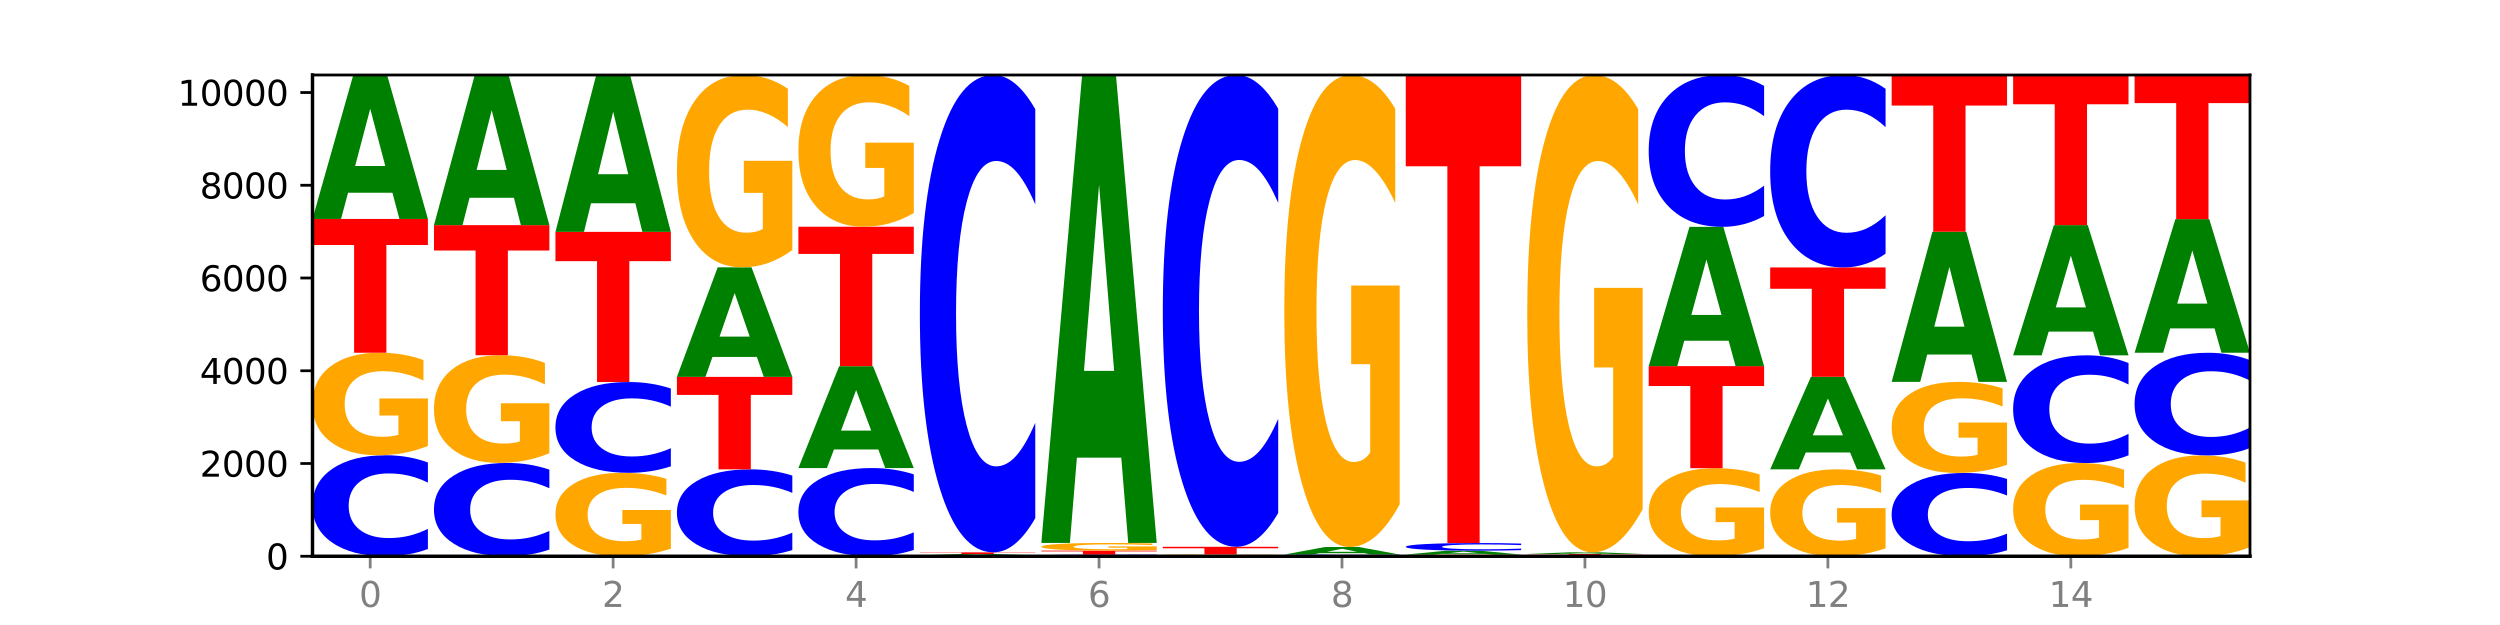 <?xml version="1.0" encoding="utf-8" standalone="no"?>
<!DOCTYPE svg PUBLIC "-//W3C//DTD SVG 1.1//EN"
  "http://www.w3.org/Graphics/SVG/1.1/DTD/svg11.dtd">
<svg xmlns:xlink="http://www.w3.org/1999/xlink" width="720pt" height="180pt" viewBox="0 0 720 180" xmlns="http://www.w3.org/2000/svg" version="1.1">
 <defs>
  <style type="text/css">*{stroke-linejoin: round; stroke-linecap: butt}</style>
 </defs>
 <g id="figure_1">
  <g id="patch_1">
   <path d="M 0 180 
L 720 180 
L 720 0 
L 0 0 
z
" style="fill: #ffffff"/>
  </g>
  <g id="axes_1">
   <g id="patch_2">
    <path d="M 90 160.2 
L 648 160.2 
L 648 21.6 
L 90 21.6 
z
" style="fill: #ffffff"/>
   </g>
   <g id="line2d_1">
    <path d="M 90 160.2 
L 648 160.2 
" clip-path="url(#pa1eb38075f)" style="fill: none; stroke: #000000; stroke-width: 0.5; stroke-linecap: square"/>
   </g>
   <g id="patch_3">
    <path d="M 123.235 158.115 
Q 120.455 159.148 117.449 159.671 
Q 114.443 160.2 111.169 160.2 
Q 101.405 160.2 95.702 156.282 
Q 90 152.365 90 145.665 
Q 90 138.942 95.702 135.03 
Q 101.405 131.112 111.169 131.112 
Q 114.443 131.112 117.449 131.641 
Q 120.455 132.164 123.235 133.197 
L 123.235 138.996 
Q 120.43 137.626 117.708 136.989 
Q 114.987 136.352 111.981 136.352 
Q 106.588 136.352 103.498 138.833 
Q 100.417 141.309 100.417 145.665 
Q 100.417 150.003 103.498 152.485 
Q 106.588 154.961 111.981 154.961 
Q 114.987 154.961 117.708 154.324 
Q 120.43 153.681 123.235 152.311 
L 123.235 158.115 
z
" clip-path="url(#pa1eb38075f)" style="fill: #0000ff"/>
   </g>
   <g id="patch_4">
    <path d="M 123.235 128.441 
Q 119.883 129.777 116.278 130.448 
Q 112.673 131.112 108.83 131.112 
Q 100.145 131.112 95.072 127.135 
Q 90 123.159 90 116.357 
Q 90 109.477 95.162 105.531 
Q 100.331 101.584 109.321 101.584 
Q 112.785 101.584 115.958 102.121 
Q 119.138 102.652 121.954 103.701 
L 121.954 109.587 
Q 119.049 108.239 116.174 107.574 
Q 113.299 106.903 110.409 106.903 
Q 105.061 106.903 102.163 109.355 
Q 99.266 111.801 99.266 116.357 
Q 99.266 120.871 102.059 123.335 
Q 104.852 125.794 109.992 125.794 
Q 111.392 125.794 112.591 125.653 
Q 113.79 125.507 114.744 125.202 
L 114.744 119.676 
L 109.269 119.676 
L 109.269 114.753 
L 123.235 114.753 
L 123.235 128.441 
z
" clip-path="url(#pa1eb38075f)" style="fill: #ffa600"/>
   </g>
   <g id="patch_5">
    <path d="M 90 63.054 
L 123.235 63.054 
L 123.235 70.569 
L 111.278 70.569 
L 111.278 101.584 
L 101.98 101.584 
L 101.98 70.569 
L 90 70.569 
L 90 63.054 
z
" clip-path="url(#pa1eb38075f)" style="fill: #ff0000"/>
   </g>
   <g id="patch_6">
    <path d="M 113.022 55.503 
L 100.24 55.503 
L 98.222 63.054 
L 90 63.054 
L 101.742 21.6 
L 111.493 21.6 
L 123.235 63.054 
L 115.02 63.054 
L 113.022 55.503 
z
M 102.279 47.809 
L 110.963 47.809 
L 106.628 31.319 
L 102.279 47.809 
z
" clip-path="url(#pa1eb38075f)" style="fill: #008000"/>
   </g>
   <g id="patch_7">
    <path d="M 158.219 158.274 
Q 155.439 159.229 152.433 159.712 
Q 149.427 160.2 146.153 160.2 
Q 136.389 160.2 130.687 156.581 
Q 124.984 152.962 124.984 146.773 
Q 124.984 140.562 130.687 136.948 
Q 136.389 133.329 146.153 133.329 
Q 149.427 133.329 152.433 133.818 
Q 155.439 134.301 158.219 135.255 
L 158.219 140.612 
Q 155.414 139.346 152.693 138.758 
Q 149.971 138.17 146.965 138.17 
Q 141.573 138.17 138.483 140.462 
Q 135.401 142.749 135.401 146.773 
Q 135.401 150.781 138.483 153.073 
Q 141.573 155.36 146.965 155.36 
Q 149.971 155.36 152.693 154.771 
Q 155.414 154.178 158.219 152.912 
L 158.219 158.274 
z
" clip-path="url(#pa1eb38075f)" style="fill: #0000ff"/>
   </g>
   <g id="patch_8">
    <path d="M 158.219 130.522 
Q 154.868 131.926 151.263 132.631 
Q 147.657 133.329 143.814 133.329 
Q 135.129 133.329 130.057 129.151 
Q 124.984 124.973 124.984 117.827 
Q 124.984 110.598 130.146 106.452 
Q 135.315 102.305 144.306 102.305 
Q 147.769 102.305 150.942 102.869 
Q 154.123 103.427 156.938 104.529 
L 156.938 110.713 
Q 154.033 109.297 151.158 108.599 
Q 148.283 107.894 145.393 107.894 
Q 140.045 107.894 137.148 110.47 
Q 134.25 113.04 134.25 117.827 
Q 134.25 122.569 137.043 125.158 
Q 139.837 127.741 144.976 127.741 
Q 146.376 127.741 147.576 127.594 
Q 148.775 127.44 149.728 127.119 
L 149.728 121.313 
L 144.254 121.313 
L 144.254 116.142 
L 158.219 116.142 
L 158.219 130.522 
z
" clip-path="url(#pa1eb38075f)" style="fill: #ffa600"/>
   </g>
   <g id="patch_9">
    <path d="M 124.984 64.844 
L 158.219 64.844 
L 158.219 72.15 
L 146.263 72.15 
L 146.263 102.305 
L 136.964 102.305 
L 136.964 72.15 
L 124.984 72.15 
L 124.984 64.844 
z
" clip-path="url(#pa1eb38075f)" style="fill: #ff0000"/>
   </g>
   <g id="patch_10">
    <path d="M 148.006 56.966 
L 135.225 56.966 
L 133.206 64.844 
L 124.984 64.844 
L 136.726 21.6 
L 146.477 21.6 
L 158.219 64.844 
L 150.004 64.844 
L 148.006 56.966 
z
M 137.263 48.94 
L 145.947 48.94 
L 141.612 31.739 
L 137.263 48.94 
z
" clip-path="url(#pa1eb38075f)" style="fill: #008000"/>
   </g>
   <g id="patch_11">
    <path d="M 193.204 158.026 
Q 189.852 159.113 186.247 159.659 
Q 182.642 160.2 178.798 160.2 
Q 170.113 160.2 165.041 156.964 
Q 159.969 153.728 159.969 148.194 
Q 159.969 142.596 165.13 139.385 
Q 170.3 136.174 179.29 136.174 
Q 182.754 136.174 185.927 136.611 
Q 189.107 137.043 191.923 137.896 
L 191.923 142.686 
Q 189.018 141.589 186.143 141.048 
Q 183.267 140.502 180.377 140.502 
Q 175.029 140.502 172.132 142.497 
Q 169.235 144.487 169.235 148.194 
Q 169.235 151.867 172.028 153.872 
Q 174.821 155.872 179.96 155.872 
Q 181.361 155.872 182.56 155.758 
Q 183.759 155.639 184.712 155.391 
L 184.712 150.894 
L 179.238 150.894 
L 179.238 146.889 
L 193.204 146.889 
L 193.204 158.026 
z
" clip-path="url(#pa1eb38075f)" style="fill: #ffa600"/>
   </g>
   <g id="patch_12">
    <path d="M 193.204 134.3 
Q 190.424 135.229 187.418 135.699 
Q 184.411 136.174 181.137 136.174 
Q 171.374 136.174 165.671 132.652 
Q 159.969 129.13 159.969 123.107 
Q 159.969 117.063 165.671 113.546 
Q 171.374 110.025 181.137 110.025 
Q 184.411 110.025 187.418 110.5 
Q 190.424 110.97 193.204 111.899 
L 193.204 117.112 
Q 190.399 115.88 187.677 115.307 
Q 184.956 114.735 181.95 114.735 
Q 176.557 114.735 173.467 116.966 
Q 170.386 119.191 170.386 123.107 
Q 170.386 127.007 173.467 129.238 
Q 176.557 131.464 181.95 131.464 
Q 184.956 131.464 187.677 130.891 
Q 190.399 130.313 193.204 129.082 
L 193.204 134.3 
z
" clip-path="url(#pa1eb38075f)" style="fill: #0000ff"/>
   </g>
   <g id="patch_13">
    <path d="M 159.969 66.781 
L 193.204 66.781 
L 193.204 75.214 
L 181.247 75.214 
L 181.247 110.025 
L 171.949 110.025 
L 171.949 75.214 
L 159.969 75.214 
L 159.969 66.781 
z
" clip-path="url(#pa1eb38075f)" style="fill: #ff0000"/>
   </g>
   <g id="patch_14">
    <path d="M 182.991 58.55 
L 170.209 58.55 
L 168.191 66.781 
L 159.969 66.781 
L 171.711 21.6 
L 181.462 21.6 
L 193.204 66.781 
L 184.988 66.781 
L 182.991 58.55 
z
M 172.248 50.165 
L 180.932 50.165 
L 176.596 32.193 
L 172.248 50.165 
z
" clip-path="url(#pa1eb38075f)" style="fill: #008000"/>
   </g>
   <g id="patch_15">
    <path d="M 228.188 158.406 
Q 225.408 159.295 222.402 159.745 
Q 219.396 160.2 216.122 160.2 
Q 206.358 160.2 200.655 156.829 
Q 194.953 153.458 194.953 147.694 
Q 194.953 141.909 200.655 138.543 
Q 206.358 135.172 216.122 135.172 
Q 219.396 135.172 222.402 135.627 
Q 225.408 136.077 228.188 136.966 
L 228.188 141.955 
Q 225.383 140.777 222.661 140.229 
Q 219.94 139.681 216.934 139.681 
Q 211.541 139.681 208.451 141.816 
Q 205.37 143.946 205.37 147.694 
Q 205.37 151.427 208.451 153.562 
Q 211.541 155.692 216.934 155.692 
Q 219.94 155.692 222.661 155.144 
Q 225.383 154.591 228.188 153.412 
L 228.188 158.406 
z
" clip-path="url(#pa1eb38075f)" style="fill: #0000ff"/>
   </g>
   <g id="patch_16">
    <path d="M 194.953 108.542 
L 228.188 108.542 
L 228.188 113.736 
L 216.231 113.736 
L 216.231 135.172 
L 206.933 135.172 
L 206.933 113.736 
L 194.953 113.736 
L 194.953 108.542 
z
" clip-path="url(#pa1eb38075f)" style="fill: #ff0000"/>
   </g>
   <g id="patch_17">
    <path d="M 217.975 102.796 
L 205.193 102.796 
L 203.175 108.542 
L 194.953 108.542 
L 206.695 76.997 
L 216.446 76.997 
L 228.188 108.542 
L 219.973 108.542 
L 217.975 102.796 
z
M 207.232 96.941 
L 215.916 96.941 
L 211.581 84.393 
L 207.232 96.941 
z
" clip-path="url(#pa1eb38075f)" style="fill: #008000"/>
   </g>
   <g id="patch_18">
    <path d="M 228.188 71.985 
Q 224.836 74.491 221.231 75.75 
Q 217.626 76.997 213.783 76.997 
Q 205.098 76.997 200.025 69.536 
Q 194.953 62.075 194.953 49.316 
Q 194.953 36.408 200.115 29.004 
Q 205.284 21.6 214.274 21.6 
Q 217.738 21.6 220.911 22.607 
Q 224.091 23.603 226.907 25.571 
L 226.907 36.614 
Q 224.002 34.085 221.127 32.837 
Q 218.252 31.579 215.362 31.579 
Q 210.014 31.579 207.116 36.179 
Q 204.219 40.768 204.219 49.316 
Q 204.219 57.784 207.012 62.407 
Q 209.805 67.019 214.945 67.019 
Q 216.345 67.019 217.544 66.755 
Q 218.743 66.481 219.697 65.909 
L 219.697 55.541 
L 214.222 55.541 
L 214.222 46.306 
L 228.188 46.306 
L 228.188 71.985 
z
" clip-path="url(#pa1eb38075f)" style="fill: #ffa600"/>
   </g>
   <g id="patch_19">
    <path d="M 263.172 158.379 
Q 260.392 159.282 257.386 159.738 
Q 254.38 160.2 251.106 160.2 
Q 241.342 160.2 235.64 156.779 
Q 229.937 153.358 229.937 147.507 
Q 229.937 141.636 235.64 138.22 
Q 241.342 134.798 251.106 134.798 
Q 254.38 134.798 257.386 135.26 
Q 260.392 135.717 263.172 136.619 
L 263.172 141.683 
Q 260.367 140.486 257.646 139.93 
Q 254.924 139.374 251.918 139.374 
Q 246.526 139.374 243.436 141.541 
Q 240.354 143.703 240.354 147.507 
Q 240.354 151.296 243.436 153.463 
Q 246.526 155.624 251.918 155.624 
Q 254.924 155.624 257.646 155.068 
Q 260.367 154.507 263.172 153.31 
L 263.172 158.379 
z
" clip-path="url(#pa1eb38075f)" style="fill: #0000ff"/>
   </g>
   <g id="patch_20">
    <path d="M 252.959 129.453 
L 240.178 129.453 
L 238.159 134.798 
L 229.937 134.798 
L 241.679 105.457 
L 251.43 105.457 
L 263.172 134.798 
L 254.957 134.798 
L 252.959 129.453 
z
M 242.216 124.008 
L 250.9 124.008 
L 246.565 112.337 
L 242.216 124.008 
z
" clip-path="url(#pa1eb38075f)" style="fill: #008000"/>
   </g>
   <g id="patch_21">
    <path d="M 229.937 65.298 
L 263.172 65.298 
L 263.172 73.13 
L 251.216 73.13 
L 251.216 105.457 
L 241.917 105.457 
L 241.917 73.13 
L 229.937 73.13 
L 229.937 65.298 
z
" clip-path="url(#pa1eb38075f)" style="fill: #ff0000"/>
   </g>
   <g id="patch_22">
    <path d="M 263.172 61.344 
Q 259.821 63.321 256.216 64.314 
Q 252.61 65.298 248.767 65.298 
Q 240.082 65.298 235.01 59.413 
Q 229.937 53.527 229.937 43.463 
Q 229.937 33.281 235.099 27.44 
Q 240.268 21.6 249.259 21.6 
Q 252.722 21.6 255.895 22.394 
Q 259.076 23.18 261.891 24.732 
L 261.891 33.443 
Q 258.986 31.448 256.111 30.464 
Q 253.236 29.471 250.346 29.471 
Q 244.998 29.471 242.101 33.1 
Q 239.203 36.72 239.203 43.463 
Q 239.203 50.142 241.996 53.789 
Q 244.79 57.427 249.929 57.427 
Q 251.329 57.427 252.529 57.219 
Q 253.728 57.003 254.681 56.551 
L 254.681 48.373 
L 249.207 48.373 
L 249.207 41.089 
L 263.172 41.089 
L 263.172 61.344 
z
" clip-path="url(#pa1eb38075f)" style="fill: #ffa600"/>
   </g>
   <g id="patch_23">
    <path d="M 298.157 160.176 
Q 294.805 160.188 291.2 160.194 
Q 287.595 160.2 283.751 160.2 
Q 275.066 160.2 269.994 160.164 
Q 264.922 160.128 264.922 160.067 
Q 264.922 160.004 270.083 159.969 
Q 275.253 159.933 284.243 159.933 
Q 287.707 159.933 290.88 159.938 
Q 294.06 159.943 296.876 159.952 
L 296.876 160.005 
Q 293.971 159.993 291.096 159.987 
Q 288.22 159.981 285.33 159.981 
Q 279.982 159.981 277.085 160.003 
Q 274.188 160.025 274.188 160.067 
Q 274.188 160.107 276.981 160.13 
Q 279.774 160.152 284.913 160.152 
Q 286.314 160.152 287.513 160.151 
Q 288.712 160.149 289.665 160.147 
L 289.665 160.097 
L 284.191 160.097 
L 284.191 160.052 
L 298.157 160.052 
L 298.157 160.176 
z
" clip-path="url(#pa1eb38075f)" style="fill: #ffa600"/>
   </g>
   <g id="patch_24">
    <path d="M 287.944 159.865 
L 275.162 159.865 
L 273.144 159.933 
L 264.922 159.933 
L 276.664 159.559 
L 286.415 159.559 
L 298.157 159.933 
L 289.941 159.933 
L 287.944 159.865 
z
M 277.2 159.795 
L 285.885 159.795 
L 281.549 159.647 
L 277.2 159.795 
z
" clip-path="url(#pa1eb38075f)" style="fill: #008000"/>
   </g>
   <g id="patch_25">
    <path d="M 264.922 159.078 
L 298.157 159.078 
L 298.157 159.172 
L 286.2 159.172 
L 286.2 159.559 
L 276.902 159.559 
L 276.902 159.172 
L 264.922 159.172 
L 264.922 159.078 
z
" clip-path="url(#pa1eb38075f)" style="fill: #ff0000"/>
   </g>
   <g id="patch_26">
    <path d="M 298.157 149.224 
Q 295.377 154.108 292.371 156.579 
Q 289.364 159.078 286.09 159.078 
Q 276.327 159.078 270.624 140.562 
Q 264.922 122.046 264.922 90.382 
Q 264.922 58.604 270.624 40.116 
Q 276.327 21.6 286.09 21.6 
Q 289.364 21.6 292.371 24.099 
Q 295.377 26.57 298.157 31.454 
L 298.157 58.859 
Q 295.352 52.384 292.63 49.374 
Q 289.909 46.364 286.903 46.364 
Q 281.51 46.364 278.42 58.092 
Q 275.338 69.793 275.338 90.382 
Q 275.338 110.886 278.42 122.614 
Q 281.51 134.314 286.903 134.314 
Q 289.909 134.314 292.63 131.304 
Q 295.352 128.266 298.157 121.791 
L 298.157 149.224 
z
" clip-path="url(#pa1eb38075f)" style="fill: #0000ff"/>
   </g>
   <g id="patch_27">
    <path d="M 333.141 160.166 
Q 330.361 160.183 327.355 160.191 
Q 324.349 160.2 321.075 160.2 
Q 311.311 160.2 305.608 160.135 
Q 299.906 160.07 299.906 159.96 
Q 299.906 159.849 305.608 159.784 
Q 311.311 159.719 321.075 159.719 
Q 324.349 159.719 327.355 159.728 
Q 330.361 159.737 333.141 159.754 
L 333.141 159.85 
Q 330.336 159.827 327.614 159.816 
Q 324.893 159.806 321.887 159.806 
Q 316.494 159.806 313.404 159.847 
Q 310.323 159.888 310.323 159.96 
Q 310.323 160.031 313.404 160.072 
Q 316.494 160.113 321.887 160.113 
Q 324.893 160.113 327.614 160.103 
Q 330.336 160.092 333.141 160.07 
L 333.141 160.166 
z
" clip-path="url(#pa1eb38075f)" style="fill: #0000ff"/>
   </g>
   <g id="patch_28">
    <path d="M 299.906 158.584 
L 333.141 158.584 
L 333.141 158.805 
L 321.184 158.805 
L 321.184 159.719 
L 311.886 159.719 
L 311.886 158.805 
L 299.906 158.805 
L 299.906 158.584 
z
" clip-path="url(#pa1eb38075f)" style="fill: #ff0000"/>
   </g>
   <g id="patch_29">
    <path d="M 333.141 158.383 
Q 329.789 158.484 326.184 158.534 
Q 322.579 158.584 318.736 158.584 
Q 310.051 158.584 304.978 158.285 
Q 299.906 157.987 299.906 157.476 
Q 299.906 156.96 305.068 156.663 
Q 310.237 156.367 319.227 156.367 
Q 322.691 156.367 325.864 156.407 
Q 329.044 156.447 331.86 156.526 
L 331.86 156.968 
Q 328.955 156.867 326.08 156.817 
Q 323.205 156.766 320.315 156.766 
Q 314.967 156.766 312.069 156.95 
Q 309.172 157.134 309.172 157.476 
Q 309.172 157.815 311.965 158 
Q 314.758 158.185 319.898 158.185 
Q 321.298 158.185 322.497 158.174 
Q 323.696 158.163 324.65 158.14 
L 324.65 157.725 
L 319.175 157.725 
L 319.175 157.356 
L 333.141 157.356 
L 333.141 158.383 
z
" clip-path="url(#pa1eb38075f)" style="fill: #ffa600"/>
   </g>
   <g id="patch_30">
    <path d="M 322.928 131.817 
L 310.146 131.817 
L 308.128 156.367 
L 299.906 156.367 
L 311.648 21.6 
L 321.399 21.6 
L 333.141 156.367 
L 324.926 156.367 
L 322.928 131.817 
z
M 312.185 106.804 
L 320.869 106.804 
L 316.534 53.198 
L 312.185 106.804 
z
" clip-path="url(#pa1eb38075f)" style="fill: #008000"/>
   </g>
   <g id="patch_31">
    <path d="M 357.912 160.161 
L 345.131 160.161 
L 343.112 160.2 
L 334.89 160.2 
L 346.632 159.986 
L 356.383 159.986 
L 368.125 160.2 
L 359.91 160.2 
L 357.912 160.161 
z
M 347.169 160.121 
L 355.853 160.121 
L 351.518 160.036 
L 347.169 160.121 
z
" clip-path="url(#pa1eb38075f)" style="fill: #008000"/>
   </g>
   <g id="patch_32">
    <path d="M 368.125 159.959 
Q 364.774 159.972 361.169 159.979 
Q 357.563 159.986 353.72 159.986 
Q 345.035 159.986 339.963 159.945 
Q 334.89 159.904 334.89 159.833 
Q 334.89 159.761 340.052 159.72 
Q 345.221 159.679 354.212 159.679 
Q 357.675 159.679 360.848 159.685 
Q 364.029 159.69 366.844 159.701 
L 366.844 159.762 
Q 363.939 159.748 361.064 159.741 
Q 358.189 159.734 355.299 159.734 
Q 349.951 159.734 347.054 159.76 
Q 344.156 159.785 344.156 159.833 
Q 344.156 159.88 346.949 159.905 
Q 349.743 159.931 354.882 159.931 
Q 356.282 159.931 357.482 159.93 
Q 358.681 159.928 359.634 159.925 
L 359.634 159.867 
L 354.159 159.867 
L 354.159 159.816 
L 368.125 159.816 
L 368.125 159.959 
z
" clip-path="url(#pa1eb38075f)" style="fill: #ffa600"/>
   </g>
   <g id="patch_33">
    <path d="M 334.89 157.476 
L 368.125 157.476 
L 368.125 157.905 
L 356.168 157.905 
L 356.168 159.679 
L 346.87 159.679 
L 346.87 157.905 
L 334.89 157.905 
L 334.89 157.476 
z
" clip-path="url(#pa1eb38075f)" style="fill: #ff0000"/>
   </g>
   <g id="patch_34">
    <path d="M 368.125 147.736 
Q 365.345 152.564 362.339 155.006 
Q 359.333 157.476 356.059 157.476 
Q 346.295 157.476 340.593 139.175 
Q 334.89 120.875 334.89 89.58 
Q 334.89 58.172 340.593 39.9 
Q 346.295 21.6 356.059 21.6 
Q 359.333 21.6 362.339 24.07 
Q 365.345 26.512 368.125 31.339 
L 368.125 58.425 
Q 365.32 52.025 362.599 49.05 
Q 359.877 46.075 356.871 46.075 
Q 351.479 46.075 348.389 57.667 
Q 345.307 69.231 345.307 89.58 
Q 345.307 109.845 348.389 121.437 
Q 351.479 133.001 356.871 133.001 
Q 359.877 133.001 362.599 130.025 
Q 365.32 127.022 368.125 120.623 
L 368.125 147.736 
z
" clip-path="url(#pa1eb38075f)" style="fill: #0000ff"/>
   </g>
   <g id="patch_35">
    <path d="M 369.875 160.013 
L 403.11 160.013 
L 403.11 160.049 
L 391.153 160.049 
L 391.153 160.2 
L 381.855 160.2 
L 381.855 160.049 
L 369.875 160.049 
L 369.875 160.013 
z
" clip-path="url(#pa1eb38075f)" style="fill: #ff0000"/>
   </g>
   <g id="patch_36">
    <path d="M 403.11 159.991 
Q 400.33 160.002 397.324 160.007 
Q 394.317 160.013 391.043 160.013 
Q 381.28 160.013 375.577 159.972 
Q 369.875 159.93 369.875 159.86 
Q 369.875 159.789 375.577 159.747 
Q 381.28 159.706 391.043 159.706 
Q 394.317 159.706 397.324 159.711 
Q 400.33 159.717 403.11 159.728 
L 403.11 159.789 
Q 400.305 159.775 397.583 159.768 
Q 394.862 159.761 391.856 159.761 
Q 386.463 159.761 383.373 159.787 
Q 380.291 159.814 380.291 159.86 
Q 380.291 159.905 383.373 159.932 
Q 386.463 159.958 391.856 159.958 
Q 394.862 159.958 397.583 159.951 
Q 400.305 159.944 403.11 159.93 
L 403.11 159.991 
z
" clip-path="url(#pa1eb38075f)" style="fill: #0000ff"/>
   </g>
   <g id="patch_37">
    <path d="M 392.897 159.312 
L 380.115 159.312 
L 378.097 159.706 
L 369.875 159.706 
L 381.617 157.542 
L 391.368 157.542 
L 403.11 159.706 
L 394.894 159.706 
L 392.897 159.312 
z
M 382.153 158.91 
L 390.838 158.91 
L 386.502 158.05 
L 382.153 158.91 
z
" clip-path="url(#pa1eb38075f)" style="fill: #008000"/>
   </g>
   <g id="patch_38">
    <path d="M 403.11 145.243 
Q 399.758 151.392 396.153 154.481 
Q 392.548 157.542 388.704 157.542 
Q 380.019 157.542 374.947 139.233 
Q 369.875 120.924 369.875 89.613 
Q 369.875 57.937 375.036 39.769 
Q 380.206 21.6 389.196 21.6 
Q 392.66 21.6 395.833 24.071 
Q 399.013 26.514 401.829 31.344 
L 401.829 58.443 
Q 398.924 52.237 396.049 49.176 
Q 393.173 46.087 390.283 46.087 
Q 384.935 46.087 382.038 57.376 
Q 379.141 68.636 379.141 89.613 
Q 379.141 110.394 381.934 121.738 
Q 384.727 133.055 389.866 133.055 
Q 391.267 133.055 392.466 132.409 
Q 393.665 131.735 394.618 130.331 
L 394.618 104.89 
L 389.144 104.89 
L 389.144 82.228 
L 403.11 82.228 
L 403.11 145.243 
z
" clip-path="url(#pa1eb38075f)" style="fill: #ffa600"/>
   </g>
   <g id="patch_39">
    <path d="M 438.094 160.156 
Q 434.742 160.178 431.137 160.189 
Q 427.532 160.2 423.689 160.2 
Q 415.004 160.2 409.931 160.135 
Q 404.859 160.07 404.859 159.96 
Q 404.859 159.848 410.021 159.783 
Q 415.19 159.719 424.18 159.719 
Q 427.644 159.719 430.817 159.728 
Q 433.997 159.737 436.813 159.754 
L 436.813 159.85 
Q 433.908 159.828 431.033 159.817 
Q 428.158 159.806 425.268 159.806 
Q 419.92 159.806 417.022 159.846 
Q 414.125 159.886 414.125 159.96 
Q 414.125 160.033 416.918 160.073 
Q 419.711 160.113 424.851 160.113 
Q 426.251 160.113 427.45 160.111 
Q 428.649 160.109 429.603 160.104 
L 429.603 160.014 
L 424.128 160.014 
L 424.128 159.934 
L 438.094 159.934 
L 438.094 160.156 
z
" clip-path="url(#pa1eb38075f)" style="fill: #ffa600"/>
   </g>
   <g id="patch_40">
    <path d="M 427.881 159.515 
L 415.099 159.515 
L 413.081 159.719 
L 404.859 159.719 
L 416.601 158.597 
L 426.352 158.597 
L 438.094 159.719 
L 429.879 159.719 
L 427.881 159.515 
z
M 417.138 159.307 
L 425.822 159.307 
L 421.487 158.86 
L 417.138 159.307 
z
" clip-path="url(#pa1eb38075f)" style="fill: #008000"/>
   </g>
   <g id="patch_41">
    <path d="M 438.094 158.439 
Q 435.314 158.518 432.308 158.557 
Q 429.302 158.597 426.028 158.597 
Q 416.264 158.597 410.561 158.301 
Q 404.859 158.004 404.859 157.496 
Q 404.859 156.987 410.561 156.691 
Q 416.264 156.394 426.028 156.394 
Q 429.302 156.394 432.308 156.434 
Q 435.314 156.473 438.094 156.552 
L 438.094 156.991 
Q 435.289 156.887 432.567 156.839 
Q 429.846 156.791 426.84 156.791 
Q 421.447 156.791 418.357 156.979 
Q 415.276 157.166 415.276 157.496 
Q 415.276 157.825 418.357 158.013 
Q 421.447 158.2 426.84 158.2 
Q 429.846 158.2 432.567 158.152 
Q 435.289 158.103 438.094 158 
L 438.094 158.439 
z
" clip-path="url(#pa1eb38075f)" style="fill: #0000ff"/>
   </g>
   <g id="patch_42">
    <path d="M 404.859 21.6 
L 438.094 21.6 
L 438.094 47.889 
L 426.137 47.889 
L 426.137 156.394 
L 416.839 156.394 
L 416.839 47.889 
L 404.859 47.889 
L 404.859 21.6 
z
" clip-path="url(#pa1eb38075f)" style="fill: #ff0000"/>
   </g>
   <g id="patch_43">
    <path d="M 473.078 160.181 
Q 470.298 160.19 467.292 160.195 
Q 464.286 160.2 461.012 160.2 
Q 451.248 160.2 445.546 160.164 
Q 439.843 160.128 439.843 160.067 
Q 439.843 160.005 445.546 159.969 
Q 451.248 159.933 461.012 159.933 
Q 464.286 159.933 467.292 159.938 
Q 470.298 159.943 473.078 159.952 
L 473.078 160.005 
Q 470.273 159.993 467.552 159.987 
Q 464.83 159.981 461.824 159.981 
Q 456.432 159.981 453.342 160.004 
Q 450.26 160.027 450.26 160.067 
Q 450.26 160.106 453.342 160.129 
Q 456.432 160.152 461.824 160.152 
Q 464.83 160.152 467.552 160.146 
Q 470.273 160.14 473.078 160.128 
L 473.078 160.181 
z
" clip-path="url(#pa1eb38075f)" style="fill: #0000ff"/>
   </g>
   <g id="patch_44">
    <path d="M 439.843 159.559 
L 473.078 159.559 
L 473.078 159.632 
L 461.121 159.632 
L 461.121 159.933 
L 451.823 159.933 
L 451.823 159.632 
L 439.843 159.632 
L 439.843 159.559 
z
" clip-path="url(#pa1eb38075f)" style="fill: #ff0000"/>
   </g>
   <g id="patch_45">
    <path d="M 462.865 159.471 
L 450.084 159.471 
L 448.065 159.559 
L 439.843 159.559 
L 451.585 159.078 
L 461.336 159.078 
L 473.078 159.559 
L 464.863 159.559 
L 462.865 159.471 
z
M 452.122 159.382 
L 460.806 159.382 
L 456.471 159.191 
L 452.122 159.382 
z
" clip-path="url(#pa1eb38075f)" style="fill: #008000"/>
   </g>
   <g id="patch_46">
    <path d="M 473.078 146.64 
Q 469.727 152.859 466.121 155.983 
Q 462.516 159.078 458.673 159.078 
Q 449.988 159.078 444.916 140.562 
Q 439.843 122.046 439.843 90.382 
Q 439.843 58.348 445.005 39.974 
Q 450.174 21.6 459.165 21.6 
Q 462.628 21.6 465.801 24.099 
Q 468.982 26.57 471.797 31.454 
L 471.797 58.859 
Q 468.892 52.583 466.017 49.488 
Q 463.142 46.364 460.252 46.364 
Q 454.904 46.364 452.007 57.78 
Q 449.109 69.168 449.109 90.382 
Q 449.109 111.397 451.902 122.87 
Q 454.696 134.314 459.835 134.314 
Q 461.235 134.314 462.434 133.661 
Q 463.634 132.98 464.587 131.56 
L 464.587 105.831 
L 459.112 105.831 
L 459.112 82.913 
L 473.078 82.913 
L 473.078 146.64 
z
" clip-path="url(#pa1eb38075f)" style="fill: #ffa600"/>
   </g>
   <g id="patch_47">
    <path d="M 508.063 157.905 
Q 504.711 159.053 501.106 159.629 
Q 497.501 160.2 493.657 160.2 
Q 484.972 160.2 479.9 156.784 
Q 474.828 153.368 474.828 147.527 
Q 474.828 141.618 479.989 138.228 
Q 485.159 134.839 494.149 134.839 
Q 497.612 134.839 500.786 135.3 
Q 503.966 135.755 506.782 136.656 
L 506.782 141.712 
Q 503.877 140.554 501.002 139.983 
Q 498.126 139.407 495.236 139.407 
Q 489.888 139.407 486.991 141.513 
Q 484.093 143.614 484.093 147.527 
Q 484.093 151.404 486.887 153.52 
Q 489.68 155.632 494.819 155.632 
Q 496.22 155.632 497.419 155.511 
Q 498.618 155.385 499.571 155.124 
L 499.571 150.377 
L 494.097 150.377 
L 494.097 146.149 
L 508.063 146.149 
L 508.063 157.905 
z
" clip-path="url(#pa1eb38075f)" style="fill: #ffa600"/>
   </g>
   <g id="patch_48">
    <path d="M 474.828 105.444 
L 508.063 105.444 
L 508.063 111.177 
L 496.106 111.177 
L 496.106 134.839 
L 486.808 134.839 
L 486.808 111.177 
L 474.828 111.177 
L 474.828 105.444 
z
" clip-path="url(#pa1eb38075f)" style="fill: #ff0000"/>
   </g>
   <g id="patch_49">
    <path d="M 497.85 98.138 
L 485.068 98.138 
L 483.05 105.444 
L 474.828 105.444 
L 486.57 65.338 
L 496.321 65.338 
L 508.063 105.444 
L 499.847 105.444 
L 497.85 98.138 
z
M 487.106 90.694 
L 495.791 90.694 
L 491.455 74.741 
L 487.106 90.694 
z
" clip-path="url(#pa1eb38075f)" style="fill: #008000"/>
   </g>
   <g id="patch_50">
    <path d="M 508.063 62.203 
Q 505.283 63.757 502.276 64.543 
Q 499.27 65.338 495.996 65.338 
Q 486.233 65.338 480.53 59.447 
Q 474.828 53.557 474.828 43.483 
Q 474.828 33.373 480.53 27.491 
Q 486.233 21.6 495.996 21.6 
Q 499.27 21.6 502.276 22.395 
Q 505.283 23.181 508.063 24.735 
L 508.063 33.454 
Q 505.258 31.394 502.536 30.436 
Q 499.815 29.478 496.808 29.478 
Q 491.416 29.478 488.326 33.21 
Q 485.244 36.932 485.244 43.483 
Q 485.244 50.006 488.326 53.737 
Q 491.416 57.46 496.808 57.46 
Q 499.815 57.46 502.536 56.502 
Q 505.258 55.535 508.063 53.475 
L 508.063 62.203 
z
" clip-path="url(#pa1eb38075f)" style="fill: #0000ff"/>
   </g>
   <g id="patch_51">
    <path d="M 543.047 157.936 
Q 539.695 159.068 536.09 159.636 
Q 532.485 160.2 528.642 160.2 
Q 519.957 160.2 514.884 156.829 
Q 509.812 153.458 509.812 147.694 
Q 509.812 141.862 514.974 138.517 
Q 520.143 135.172 529.133 135.172 
Q 532.597 135.172 535.77 135.627 
Q 538.95 136.077 541.766 136.966 
L 541.766 141.955 
Q 538.861 140.813 535.986 140.249 
Q 533.111 139.681 530.221 139.681 
Q 524.873 139.681 521.975 141.759 
Q 519.078 143.832 519.078 147.694 
Q 519.078 151.52 521.871 153.608 
Q 524.664 155.692 529.804 155.692 
Q 531.204 155.692 532.403 155.573 
Q 533.602 155.449 534.556 155.19 
L 534.556 150.506 
L 529.081 150.506 
L 529.081 146.334 
L 543.047 146.334 
L 543.047 157.936 
z
" clip-path="url(#pa1eb38075f)" style="fill: #ffa600"/>
   </g>
   <g id="patch_52">
    <path d="M 532.834 130.316 
L 520.052 130.316 
L 518.034 135.172 
L 509.812 135.172 
L 521.554 108.515 
L 531.305 108.515 
L 543.047 135.172 
L 534.832 135.172 
L 532.834 130.316 
z
M 522.091 125.369 
L 530.775 125.369 
L 526.44 114.766 
L 522.091 125.369 
z
" clip-path="url(#pa1eb38075f)" style="fill: #008000"/>
   </g>
   <g id="patch_53">
    <path d="M 509.812 77.024 
L 543.047 77.024 
L 543.047 83.166 
L 531.09 83.166 
L 531.09 108.515 
L 521.792 108.515 
L 521.792 83.166 
L 509.812 83.166 
L 509.812 77.024 
z
" clip-path="url(#pa1eb38075f)" style="fill: #ff0000"/>
   </g>
   <g id="patch_54">
    <path d="M 543.047 73.051 
Q 540.267 75.02 537.261 76.016 
Q 534.255 77.024 530.981 77.024 
Q 521.217 77.024 515.514 69.559 
Q 509.812 62.095 509.812 49.329 
Q 509.812 36.518 515.514 29.065 
Q 521.217 21.6 530.981 21.6 
Q 534.255 21.6 537.261 22.608 
Q 540.267 23.604 543.047 25.573 
L 543.047 36.621 
Q 540.242 34.011 537.52 32.797 
Q 534.799 31.583 531.793 31.583 
Q 526.4 31.583 523.31 36.312 
Q 520.229 41.029 520.229 49.329 
Q 520.229 57.595 523.31 62.324 
Q 526.4 67.041 531.793 67.041 
Q 534.799 67.041 537.52 65.827 
Q 540.242 64.602 543.047 61.992 
L 543.047 73.051 
z
" clip-path="url(#pa1eb38075f)" style="fill: #0000ff"/>
   </g>
   <g id="patch_55">
    <path d="M 578.031 158.481 
Q 575.251 159.333 572.245 159.764 
Q 569.239 160.2 565.965 160.2 
Q 556.201 160.2 550.499 156.97 
Q 544.796 153.739 544.796 148.214 
Q 544.796 142.67 550.499 139.445 
Q 556.201 136.214 565.965 136.214 
Q 569.239 136.214 572.245 136.65 
Q 575.251 137.081 578.031 137.933 
L 578.031 142.715 
Q 575.226 141.585 572.505 141.06 
Q 569.783 140.535 566.777 140.535 
Q 561.384 140.535 558.295 142.581 
Q 555.213 144.622 555.213 148.214 
Q 555.213 151.792 558.295 153.838 
Q 561.384 155.879 566.777 155.879 
Q 569.783 155.879 572.505 155.354 
Q 575.226 154.824 578.031 153.694 
L 578.031 158.481 
z
" clip-path="url(#pa1eb38075f)" style="fill: #0000ff"/>
   </g>
   <g id="patch_56">
    <path d="M 578.031 133.841 
Q 574.68 135.028 571.074 135.624 
Q 567.469 136.214 563.626 136.214 
Q 554.941 136.214 549.869 132.681 
Q 544.796 129.149 544.796 123.107 
Q 544.796 116.996 549.958 113.49 
Q 555.127 109.985 564.118 109.985 
Q 567.581 109.985 570.754 110.461 
Q 573.935 110.933 576.75 111.865 
L 576.75 117.093 
Q 573.845 115.896 570.97 115.305 
Q 568.095 114.709 565.205 114.709 
Q 559.857 114.709 556.96 116.887 
Q 554.062 119.06 554.062 123.107 
Q 554.062 127.117 556.855 129.306 
Q 559.649 131.489 564.788 131.489 
Q 566.188 131.489 567.387 131.365 
Q 568.587 131.235 569.54 130.964 
L 569.54 126.055 
L 564.065 126.055 
L 564.065 121.682 
L 578.031 121.682 
L 578.031 133.841 
z
" clip-path="url(#pa1eb38075f)" style="fill: #ffa600"/>
   </g>
   <g id="patch_57">
    <path d="M 567.818 102.107 
L 555.037 102.107 
L 553.018 109.985 
L 544.796 109.985 
L 556.538 66.74 
L 566.289 66.74 
L 578.031 109.985 
L 569.816 109.985 
L 567.818 102.107 
z
M 557.075 94.081 
L 565.759 94.081 
L 561.424 76.88 
L 557.075 94.081 
z
" clip-path="url(#pa1eb38075f)" style="fill: #008000"/>
   </g>
   <g id="patch_58">
    <path d="M 544.796 21.6 
L 578.031 21.6 
L 578.031 30.404 
L 566.074 30.404 
L 566.074 66.74 
L 556.776 66.74 
L 556.776 30.404 
L 544.796 30.404 
L 544.796 21.6 
z
" clip-path="url(#pa1eb38075f)" style="fill: #ff0000"/>
   </g>
   <g id="patch_59">
    <path d="M 613.016 157.771 
Q 609.664 158.986 606.059 159.596 
Q 602.454 160.2 598.61 160.2 
Q 589.925 160.2 584.853 156.585 
Q 579.781 152.969 579.781 146.786 
Q 579.781 140.531 584.942 136.944 
Q 590.112 133.356 599.102 133.356 
Q 602.565 133.356 605.739 133.844 
Q 608.919 134.326 611.735 135.28 
L 611.735 140.631 
Q 608.83 139.406 605.955 138.801 
Q 603.079 138.191 600.189 138.191 
Q 594.841 138.191 591.944 140.421 
Q 589.046 142.644 589.046 146.786 
Q 589.046 150.89 591.84 153.13 
Q 594.633 155.365 599.772 155.365 
Q 601.173 155.365 602.372 155.237 
Q 603.571 155.104 604.524 154.827 
L 604.524 149.803 
L 599.05 149.803 
L 599.05 145.328 
L 613.016 145.328 
L 613.016 157.771 
z
" clip-path="url(#pa1eb38075f)" style="fill: #ffa600"/>
   </g>
   <g id="patch_60">
    <path d="M 613.016 131.132 
Q 610.236 132.235 607.229 132.792 
Q 604.223 133.356 600.949 133.356 
Q 591.186 133.356 585.483 129.178 
Q 579.781 124.999 579.781 117.854 
Q 579.781 110.682 585.483 106.51 
Q 591.186 102.332 600.949 102.332 
Q 604.223 102.332 607.229 102.896 
Q 610.236 103.454 613.016 104.556 
L 613.016 110.74 
Q 610.21 109.279 607.489 108.6 
Q 604.768 107.92 601.761 107.92 
Q 596.369 107.92 593.279 110.567 
Q 590.197 113.207 590.197 117.854 
Q 590.197 122.481 593.279 125.127 
Q 596.369 127.768 601.761 127.768 
Q 604.768 127.768 607.489 127.088 
Q 610.21 126.403 613.016 124.942 
L 613.016 131.132 
z
" clip-path="url(#pa1eb38075f)" style="fill: #0000ff"/>
   </g>
   <g id="patch_61">
    <path d="M 602.803 95.5 
L 590.021 95.5 
L 588.003 102.332 
L 579.781 102.332 
L 591.523 64.831 
L 601.274 64.831 
L 613.016 102.332 
L 604.8 102.332 
L 602.803 95.5 
z
M 592.059 88.54 
L 600.744 88.54 
L 596.408 73.623 
L 592.059 88.54 
z
" clip-path="url(#pa1eb38075f)" style="fill: #008000"/>
   </g>
   <g id="patch_62">
    <path d="M 579.781 21.6 
L 613.016 21.6 
L 613.016 30.031 
L 601.059 30.031 
L 601.059 64.831 
L 591.761 64.831 
L 591.761 30.031 
L 579.781 30.031 
L 579.781 21.6 
z
" clip-path="url(#pa1eb38075f)" style="fill: #ff0000"/>
   </g>
   <g id="patch_63">
    <path d="M 648 157.573 
Q 644.648 158.887 641.043 159.546 
Q 637.438 160.2 633.595 160.2 
Q 624.91 160.2 619.837 156.29 
Q 614.765 152.379 614.765 145.692 
Q 614.765 138.927 619.927 135.046 
Q 625.096 131.166 634.086 131.166 
Q 637.55 131.166 640.723 131.694 
Q 643.903 132.215 646.719 133.247 
L 646.719 139.035 
Q 643.814 137.709 640.939 137.055 
Q 638.064 136.396 635.174 136.396 
Q 629.826 136.396 626.928 138.807 
Q 624.031 141.212 624.031 145.692 
Q 624.031 150.13 626.824 152.553 
Q 629.617 154.97 634.757 154.97 
Q 636.157 154.97 637.356 154.832 
Q 638.555 154.688 639.509 154.388 
L 639.509 148.955 
L 634.034 148.955 
L 634.034 144.115 
L 648 144.115 
L 648 157.573 
z
" clip-path="url(#pa1eb38075f)" style="fill: #ffa600"/>
   </g>
   <g id="patch_64">
    <path d="M 648 129.046 
Q 645.22 130.097 642.214 130.628 
Q 639.208 131.166 635.934 131.166 
Q 626.17 131.166 620.467 127.183 
Q 614.765 123.201 614.765 116.391 
Q 614.765 109.556 620.467 105.58 
Q 626.17 101.597 635.934 101.597 
Q 639.208 101.597 642.214 102.135 
Q 645.22 102.666 648 103.717 
L 648 109.611 
Q 645.195 108.218 642.473 107.571 
Q 639.752 106.924 636.746 106.924 
Q 631.353 106.924 628.263 109.446 
Q 625.182 111.963 625.182 116.391 
Q 625.182 120.801 628.263 123.323 
Q 631.353 125.84 636.746 125.84 
Q 639.752 125.84 642.473 125.192 
Q 645.195 124.539 648 123.146 
L 648 129.046 
z
" clip-path="url(#pa1eb38075f)" style="fill: #0000ff"/>
   </g>
   <g id="patch_65">
    <path d="M 637.787 94.586 
L 625.005 94.586 
L 622.987 101.597 
L 614.765 101.597 
L 626.507 63.108 
L 636.258 63.108 
L 648 101.597 
L 639.785 101.597 
L 637.787 94.586 
z
M 627.044 87.442 
L 635.728 87.442 
L 631.393 72.132 
L 627.044 87.442 
z
" clip-path="url(#pa1eb38075f)" style="fill: #008000"/>
   </g>
   <g id="patch_66">
    <path d="M 614.765 21.6 
L 648 21.6 
L 648 29.695 
L 636.043 29.695 
L 636.043 63.108 
L 626.745 63.108 
L 626.745 29.695 
L 614.765 29.695 
L 614.765 21.6 
z
" clip-path="url(#pa1eb38075f)" style="fill: #ff0000"/>
   </g>
   <g id="matplotlib.axis_1">
    <g id="xtick_1">
     <g id="line2d_2">
      <defs>
       <path id="m9586d55cb2" d="M 0 0 
L 0 3.5 
" style="stroke: #808080; stroke-width: 0.8"/>
      </defs>
      <g>
       <use xlink:href="#m9586d55cb2" x="106.618" y="160.2" style="fill: #808080; stroke: #808080; stroke-width: 0.8"/>
      </g>
     </g>
     <g id="text_1">
      <!-- 0 -->
      <g style="fill: #808080" transform="translate(103.436 174.798) scale(0.1 -0.1)">
       <defs>
        <path id="DejaVuSans-30" d="M 2034 4250 
Q 1547 4250 1301 3770 
Q 1056 3291 1056 2328 
Q 1056 1369 1301 889 
Q 1547 409 2034 409 
Q 2525 409 2770 889 
Q 3016 1369 3016 2328 
Q 3016 3291 2770 3770 
Q 2525 4250 2034 4250 
z
M 2034 4750 
Q 2819 4750 3233 4129 
Q 3647 3509 3647 2328 
Q 3647 1150 3233 529 
Q 2819 -91 2034 -91 
Q 1250 -91 836 529 
Q 422 1150 422 2328 
Q 422 3509 836 4129 
Q 1250 4750 2034 4750 
z
" transform="scale(0.016)"/>
       </defs>
       <use xlink:href="#DejaVuSans-30"/>
      </g>
     </g>
    </g>
    <g id="xtick_2">
     <g id="line2d_3">
      <g>
       <use xlink:href="#m9586d55cb2" x="176.586" y="160.2" style="fill: #808080; stroke: #808080; stroke-width: 0.8"/>
      </g>
     </g>
     <g id="text_2">
      <!-- 2 -->
      <g style="fill: #808080" transform="translate(173.405 174.798) scale(0.1 -0.1)">
       <defs>
        <path id="DejaVuSans-32" d="M 1228 531 
L 3431 531 
L 3431 0 
L 469 0 
L 469 531 
Q 828 903 1448 1529 
Q 2069 2156 2228 2338 
Q 2531 2678 2651 2914 
Q 2772 3150 2772 3378 
Q 2772 3750 2511 3984 
Q 2250 4219 1831 4219 
Q 1534 4219 1204 4116 
Q 875 4013 500 3803 
L 500 4441 
Q 881 4594 1212 4672 
Q 1544 4750 1819 4750 
Q 2544 4750 2975 4387 
Q 3406 4025 3406 3419 
Q 3406 3131 3298 2873 
Q 3191 2616 2906 2266 
Q 2828 2175 2409 1742 
Q 1991 1309 1228 531 
z
" transform="scale(0.016)"/>
       </defs>
       <use xlink:href="#DejaVuSans-32"/>
      </g>
     </g>
    </g>
    <g id="xtick_3">
     <g id="line2d_4">
      <g>
       <use xlink:href="#m9586d55cb2" x="246.555" y="160.2" style="fill: #808080; stroke: #808080; stroke-width: 0.8"/>
      </g>
     </g>
     <g id="text_3">
      <!-- 4 -->
      <g style="fill: #808080" transform="translate(243.374 174.798) scale(0.1 -0.1)">
       <defs>
        <path id="DejaVuSans-34" d="M 2419 4116 
L 825 1625 
L 2419 1625 
L 2419 4116 
z
M 2253 4666 
L 3047 4666 
L 3047 1625 
L 3713 1625 
L 3713 1100 
L 3047 1100 
L 3047 0 
L 2419 0 
L 2419 1100 
L 313 1100 
L 313 1709 
L 2253 4666 
z
" transform="scale(0.016)"/>
       </defs>
       <use xlink:href="#DejaVuSans-34"/>
      </g>
     </g>
    </g>
    <g id="xtick_4">
     <g id="line2d_5">
      <g>
       <use xlink:href="#m9586d55cb2" x="316.524" y="160.2" style="fill: #808080; stroke: #808080; stroke-width: 0.8"/>
      </g>
     </g>
     <g id="text_4">
      <!-- 6 -->
      <g style="fill: #808080" transform="translate(313.342 174.798) scale(0.1 -0.1)">
       <defs>
        <path id="DejaVuSans-36" d="M 2113 2584 
Q 1688 2584 1439 2293 
Q 1191 2003 1191 1497 
Q 1191 994 1439 701 
Q 1688 409 2113 409 
Q 2538 409 2786 701 
Q 3034 994 3034 1497 
Q 3034 2003 2786 2293 
Q 2538 2584 2113 2584 
z
M 3366 4563 
L 3366 3988 
Q 3128 4100 2886 4159 
Q 2644 4219 2406 4219 
Q 1781 4219 1451 3797 
Q 1122 3375 1075 2522 
Q 1259 2794 1537 2939 
Q 1816 3084 2150 3084 
Q 2853 3084 3261 2657 
Q 3669 2231 3669 1497 
Q 3669 778 3244 343 
Q 2819 -91 2113 -91 
Q 1303 -91 875 529 
Q 447 1150 447 2328 
Q 447 3434 972 4092 
Q 1497 4750 2381 4750 
Q 2619 4750 2861 4703 
Q 3103 4656 3366 4563 
z
" transform="scale(0.016)"/>
       </defs>
       <use xlink:href="#DejaVuSans-36"/>
      </g>
     </g>
    </g>
    <g id="xtick_5">
     <g id="line2d_6">
      <g>
       <use xlink:href="#m9586d55cb2" x="386.492" y="160.2" style="fill: #808080; stroke: #808080; stroke-width: 0.8"/>
      </g>
     </g>
     <g id="text_5">
      <!-- 8 -->
      <g style="fill: #808080" transform="translate(383.311 174.798) scale(0.1 -0.1)">
       <defs>
        <path id="DejaVuSans-38" d="M 2034 2216 
Q 1584 2216 1326 1975 
Q 1069 1734 1069 1313 
Q 1069 891 1326 650 
Q 1584 409 2034 409 
Q 2484 409 2743 651 
Q 3003 894 3003 1313 
Q 3003 1734 2745 1975 
Q 2488 2216 2034 2216 
z
M 1403 2484 
Q 997 2584 770 2862 
Q 544 3141 544 3541 
Q 544 4100 942 4425 
Q 1341 4750 2034 4750 
Q 2731 4750 3128 4425 
Q 3525 4100 3525 3541 
Q 3525 3141 3298 2862 
Q 3072 2584 2669 2484 
Q 3125 2378 3379 2068 
Q 3634 1759 3634 1313 
Q 3634 634 3220 271 
Q 2806 -91 2034 -91 
Q 1263 -91 848 271 
Q 434 634 434 1313 
Q 434 1759 690 2068 
Q 947 2378 1403 2484 
z
M 1172 3481 
Q 1172 3119 1398 2916 
Q 1625 2713 2034 2713 
Q 2441 2713 2670 2916 
Q 2900 3119 2900 3481 
Q 2900 3844 2670 4047 
Q 2441 4250 2034 4250 
Q 1625 4250 1398 4047 
Q 1172 3844 1172 3481 
z
" transform="scale(0.016)"/>
       </defs>
       <use xlink:href="#DejaVuSans-38"/>
      </g>
     </g>
    </g>
    <g id="xtick_6">
     <g id="line2d_7">
      <g>
       <use xlink:href="#m9586d55cb2" x="456.461" y="160.2" style="fill: #808080; stroke: #808080; stroke-width: 0.8"/>
      </g>
     </g>
     <g id="text_6">
      <!-- 10 -->
      <g style="fill: #808080" transform="translate(450.098 174.798) scale(0.1 -0.1)">
       <defs>
        <path id="DejaVuSans-31" d="M 794 531 
L 1825 531 
L 1825 4091 
L 703 3866 
L 703 4441 
L 1819 4666 
L 2450 4666 
L 2450 531 
L 3481 531 
L 3481 0 
L 794 0 
L 794 531 
z
" transform="scale(0.016)"/>
       </defs>
       <use xlink:href="#DejaVuSans-31"/>
       <use xlink:href="#DejaVuSans-30" x="63.623"/>
      </g>
     </g>
    </g>
    <g id="xtick_7">
     <g id="line2d_8">
      <g>
       <use xlink:href="#m9586d55cb2" x="526.429" y="160.2" style="fill: #808080; stroke: #808080; stroke-width: 0.8"/>
      </g>
     </g>
     <g id="text_7">
      <!-- 12 -->
      <g style="fill: #808080" transform="translate(520.067 174.798) scale(0.1 -0.1)">
       <use xlink:href="#DejaVuSans-31"/>
       <use xlink:href="#DejaVuSans-32" x="63.623"/>
      </g>
     </g>
    </g>
    <g id="xtick_8">
     <g id="line2d_9">
      <g>
       <use xlink:href="#m9586d55cb2" x="596.398" y="160.2" style="fill: #808080; stroke: #808080; stroke-width: 0.8"/>
      </g>
     </g>
     <g id="text_8">
      <!-- 14 -->
      <g style="fill: #808080" transform="translate(590.036 174.798) scale(0.1 -0.1)">
       <use xlink:href="#DejaVuSans-31"/>
       <use xlink:href="#DejaVuSans-34" x="63.623"/>
      </g>
     </g>
    </g>
   </g>
   <g id="matplotlib.axis_2">
    <g id="ytick_1">
     <g id="line2d_10">
      <defs>
       <path id="mfc1575fe41" d="M 0 0 
L -3.5 0 
" style="stroke: #000000; stroke-width: 0.8"/>
      </defs>
      <g>
       <use xlink:href="#mfc1575fe41" x="90" y="160.2" style="stroke: #000000; stroke-width: 0.8"/>
      </g>
     </g>
     <g id="text_9">
      <!-- 0 -->
      <g transform="translate(76.638 163.999) scale(0.1 -0.1)">
       <use xlink:href="#DejaVuSans-30"/>
      </g>
     </g>
    </g>
    <g id="ytick_2">
     <g id="line2d_11">
      <g>
       <use xlink:href="#mfc1575fe41" x="90" y="133.49" style="stroke: #000000; stroke-width: 0.8"/>
      </g>
     </g>
     <g id="text_10">
      <!-- 2000 -->
      <g transform="translate(57.55 137.289) scale(0.1 -0.1)">
       <use xlink:href="#DejaVuSans-32"/>
       <use xlink:href="#DejaVuSans-30" x="63.623"/>
       <use xlink:href="#DejaVuSans-30" x="127.246"/>
       <use xlink:href="#DejaVuSans-30" x="190.869"/>
      </g>
     </g>
    </g>
    <g id="ytick_3">
     <g id="line2d_12">
      <g>
       <use xlink:href="#mfc1575fe41" x="90" y="106.779" style="stroke: #000000; stroke-width: 0.8"/>
      </g>
     </g>
     <g id="text_11">
      <!-- 4000 -->
      <g transform="translate(57.55 110.579) scale(0.1 -0.1)">
       <use xlink:href="#DejaVuSans-34"/>
       <use xlink:href="#DejaVuSans-30" x="63.623"/>
       <use xlink:href="#DejaVuSans-30" x="127.246"/>
       <use xlink:href="#DejaVuSans-30" x="190.869"/>
      </g>
     </g>
    </g>
    <g id="ytick_4">
     <g id="line2d_13">
      <g>
       <use xlink:href="#mfc1575fe41" x="90" y="80.069" style="stroke: #000000; stroke-width: 0.8"/>
      </g>
     </g>
     <g id="text_12">
      <!-- 6000 -->
      <g transform="translate(57.55 83.868) scale(0.1 -0.1)">
       <use xlink:href="#DejaVuSans-36"/>
       <use xlink:href="#DejaVuSans-30" x="63.623"/>
       <use xlink:href="#DejaVuSans-30" x="127.246"/>
       <use xlink:href="#DejaVuSans-30" x="190.869"/>
      </g>
     </g>
    </g>
    <g id="ytick_5">
     <g id="line2d_14">
      <g>
       <use xlink:href="#mfc1575fe41" x="90" y="53.359" style="stroke: #000000; stroke-width: 0.8"/>
      </g>
     </g>
     <g id="text_13">
      <!-- 8000 -->
      <g transform="translate(57.55 57.158) scale(0.1 -0.1)">
       <use xlink:href="#DejaVuSans-38"/>
       <use xlink:href="#DejaVuSans-30" x="63.623"/>
       <use xlink:href="#DejaVuSans-30" x="127.246"/>
       <use xlink:href="#DejaVuSans-30" x="190.869"/>
      </g>
     </g>
    </g>
    <g id="ytick_6">
     <g id="line2d_15">
      <g>
       <use xlink:href="#mfc1575fe41" x="90" y="26.648" style="stroke: #000000; stroke-width: 0.8"/>
      </g>
     </g>
     <g id="text_14">
      <!-- 10000 -->
      <g transform="translate(51.188 30.447) scale(0.1 -0.1)">
       <use xlink:href="#DejaVuSans-31"/>
       <use xlink:href="#DejaVuSans-30" x="63.623"/>
       <use xlink:href="#DejaVuSans-30" x="127.246"/>
       <use xlink:href="#DejaVuSans-30" x="190.869"/>
       <use xlink:href="#DejaVuSans-30" x="254.492"/>
      </g>
     </g>
    </g>
   </g>
   <g id="patch_67">
    <path d="M 90 160.2 
L 90 21.6 
" style="fill: none; stroke: #000000; stroke-linejoin: miter; stroke-linecap: square"/>
   </g>
   <g id="patch_68">
    <path d="M 648 160.2 
L 648 21.6 
" style="fill: none; stroke: #000000; stroke-width: 0.8; stroke-linejoin: miter; stroke-linecap: square"/>
   </g>
   <g id="patch_69">
    <path d="M 90 160.2 
L 648 160.2 
" style="fill: none; stroke: #000000; stroke-linejoin: miter; stroke-linecap: square"/>
   </g>
   <g id="patch_70">
    <path d="M 90 21.6 
L 648 21.6 
" style="fill: none; stroke: #000000; stroke-width: 0.8; stroke-linejoin: miter; stroke-linecap: square"/>
   </g>
  </g>
 </g>
 <defs>
  <clipPath id="pa1eb38075f">
   <rect x="90" y="21.6" width="558" height="138.6"/>
  </clipPath>
 </defs>
</svg>
